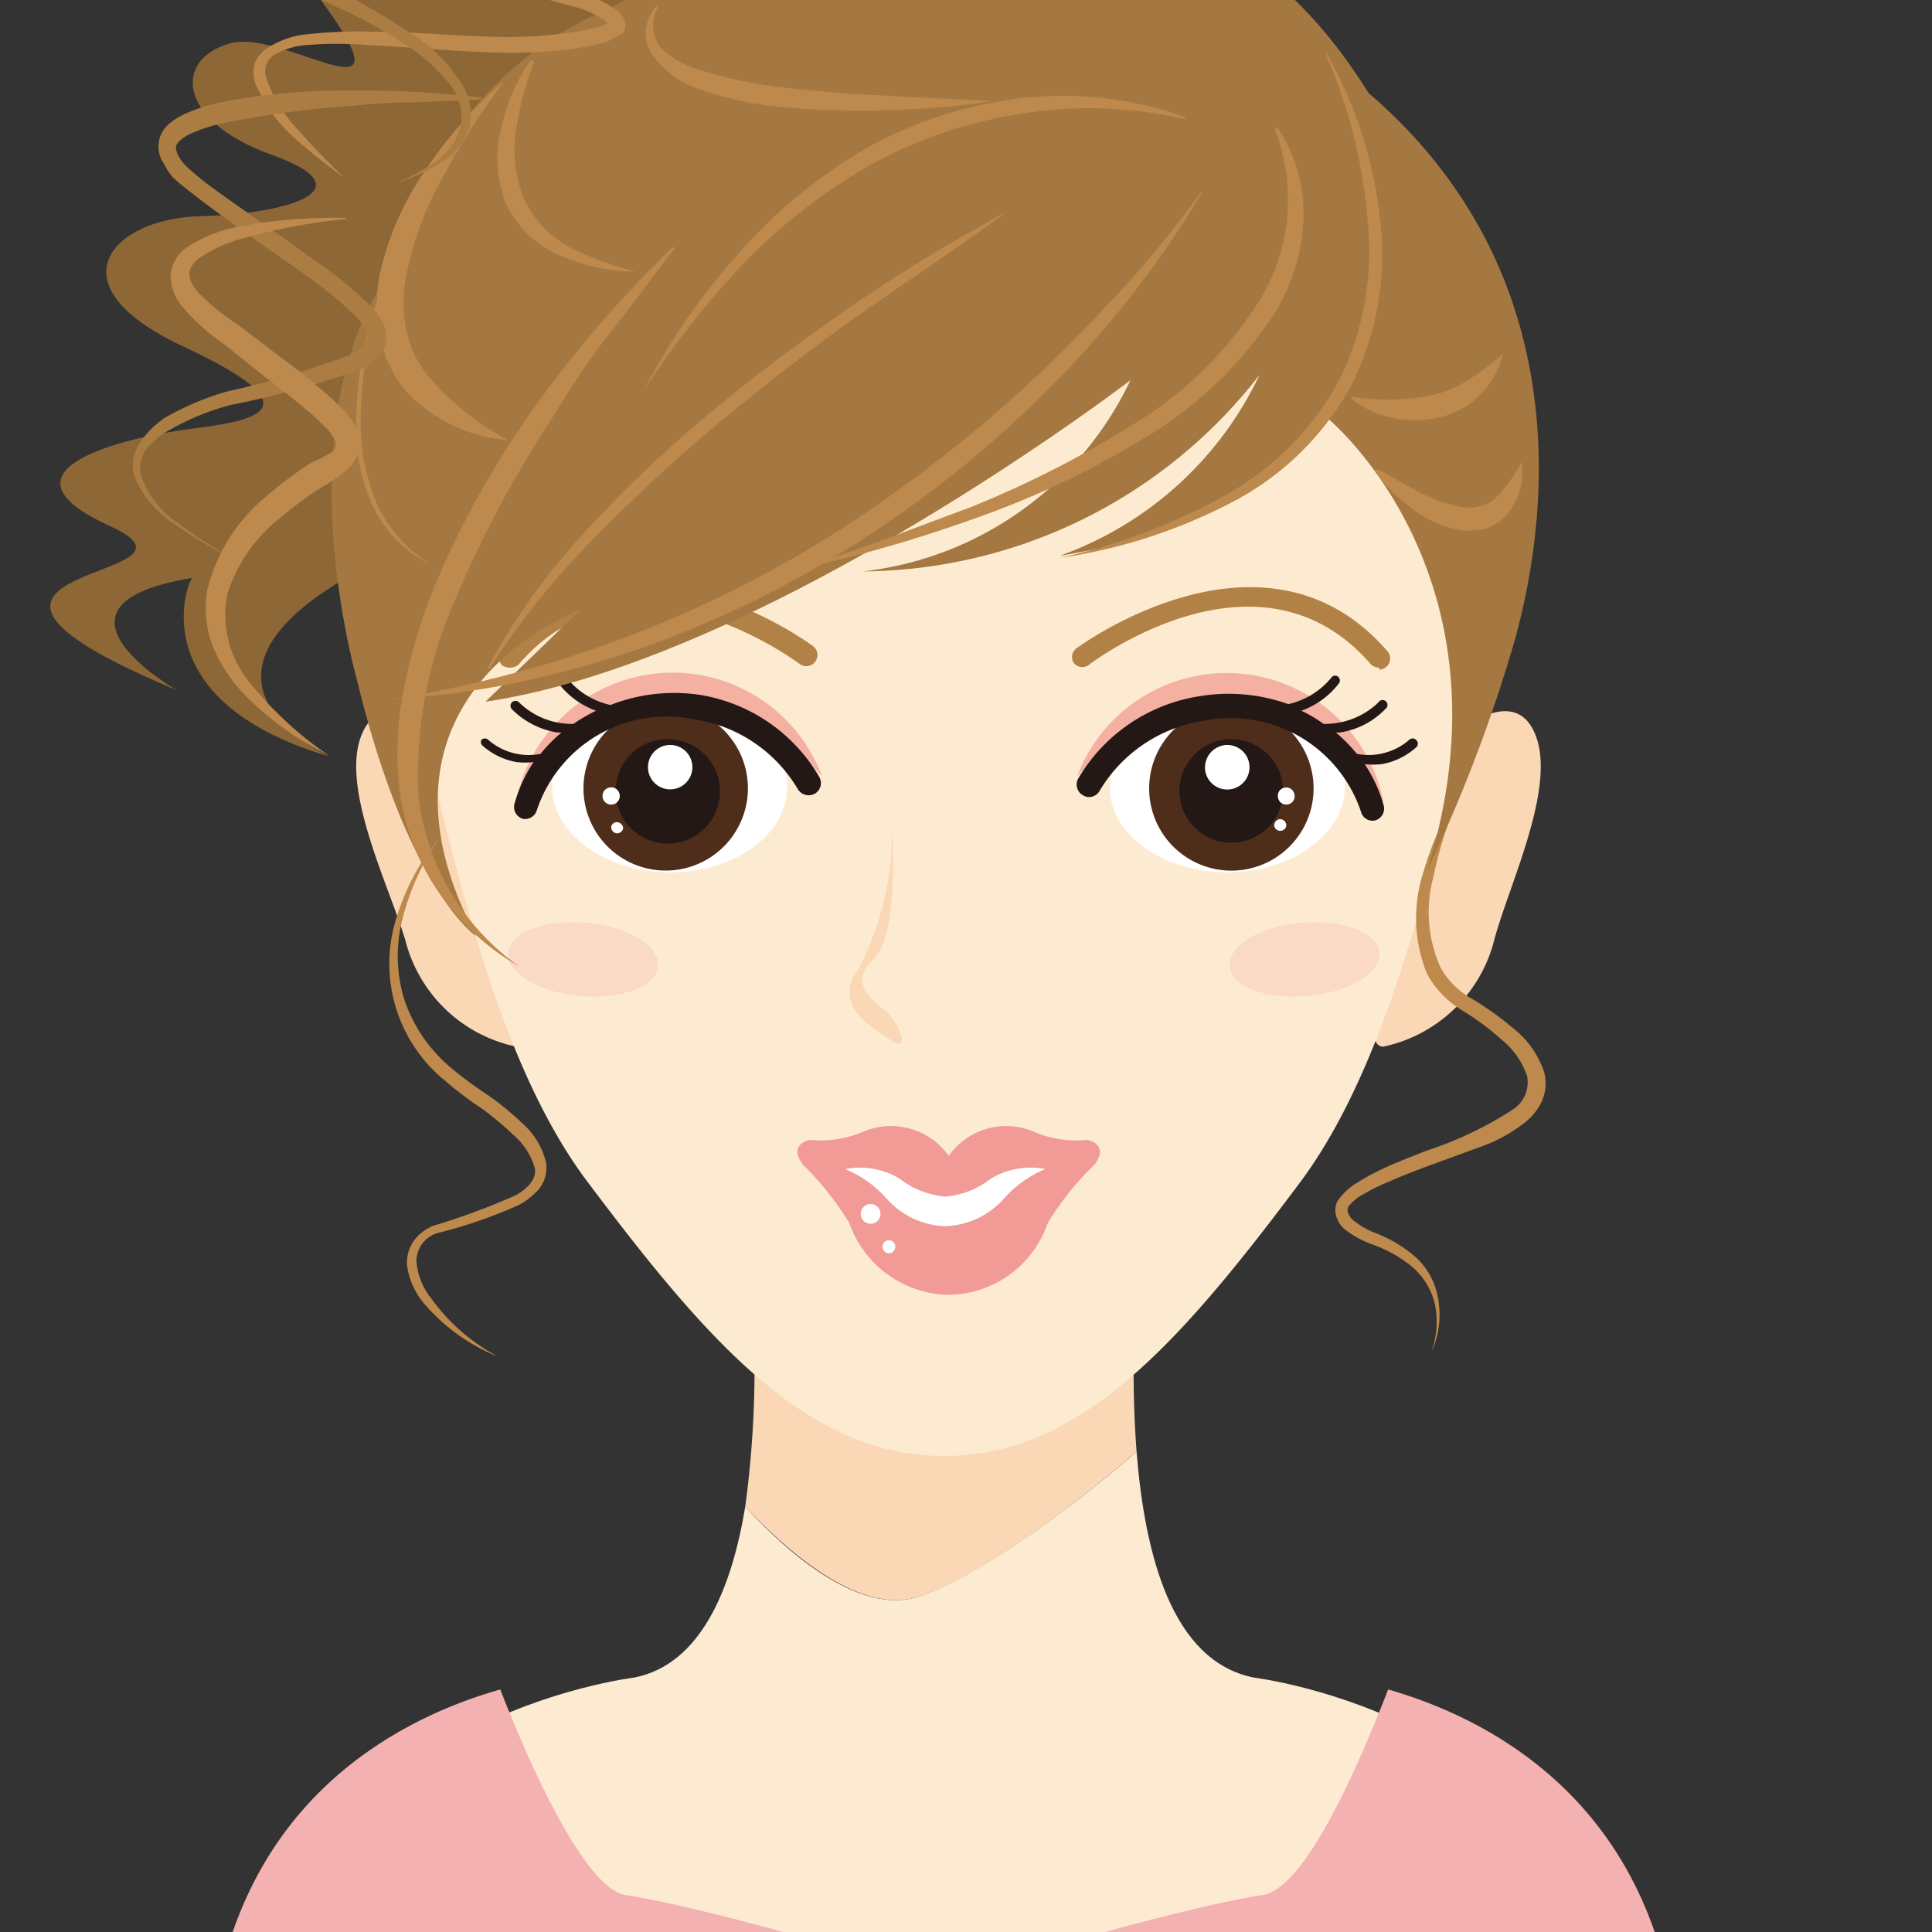 <svg id="レイヤー_1" data-name="レイヤー 1" xmlns="http://www.w3.org/2000/svg" xmlns:xlink="http://www.w3.org/1999/xlink" width="47" height="47" viewBox="0 0 47 47">
  <rect x="0" y="0" width="47" height="47" fill="#333333" stroke="none"/>
  <defs>
    <style>
      .cls-1 {
        fill: none;
      }

      .cls-2 {
        clip-path: url(#clip-path);
      }

      .cls-3 {
        fill: #fad7b5;
      }

      .cls-4 {
        fill: #fdebd1;
      }

      .cls-5 {
        fill: #f4b1b1;
      }

      .cls-6 {
        fill: #b28146;
      }

      .cls-7 {
        fill: #fad9c7;
      }

      .cls-8 {
        fill: #f19a96;
      }

      .cls-9 {
        fill: #fff;
      }

      .cls-10 {
        fill: #f4b0a1;
      }

      .cls-11 {
        fill: #4e2d1a;
      }

      .cls-12 {
        fill: #231815;
      }

      .cls-13 {
        fill: #8e6736;
      }

      .cls-14 {
        fill: #bd894c;
      }

      .cls-15 {
        fill: #a47840;
      }

      .cls-16 {
        fill: #ab7d43;
      }
    </style>
    <clipPath id="clip-path">
      <rect class="cls-1" width="47" height="47"/>
    </clipPath>
  </defs>
  <title>icon02</title>
  <g class="cls-2">
    <g>
      <g>
        <g>
          <path class="cls-3" d="M22.32,38.85c1.65-.51,4.17-2.54,5.33-3.53a26.15,26.15,0,0,1,.05-4.46H18.24a25.28,25.28,0,0,1-.11,5.79C19.22,37.81,20.93,39.28,22.32,38.85Z"/>
          <path class="cls-4" d="M30.5,40.81c-2-.4-2.65-3-2.85-5.49-1.16,1-3.68,3-5.33,3.53-1.39.43-3.1-1-4.19-2.2-.33,2-1.08,3.84-2.7,4.16,0,0-8.27,1-8.36,8,0,0,0,18.37,2.49,18.37H36.37c2.49,0,2.5-18.37,2.5-18.37C38.78,41.83,30.5,40.81,30.5,40.81Z"/>
        </g>
        <path class="cls-5" d="M33.77,41.1c-.67,1.72-2,4.86-3.06,5-1.42.21-7.74,1.76-7.74,2.65,0-.89-6.32-2.44-7.75-2.65-1-.14-2.38-3.28-3.05-5C9,42,3.9,44.9,5.28,53.82l.32,2.92a25.35,25.35,0,0,1,6.28,1A8.47,8.47,0,0,1,13,65.06c-.27.88-.5,1.56-.7,2.11H33.47c-.2-.55-.43-1.23-.7-2.11a8.47,8.47,0,0,1,1.07-7.36c1.55-.66,5.38-.92,6.5-1l.31-2.9C42,44.9,36.91,42,33.77,41.1Z"/>
      </g>
      <g>
        <g>
          <path class="cls-3" d="M11.3,18.31s-1.77-1.82-2.44-.57.57,3.71,1,5.13a3.53,3.53,0,0,0,2.69,2.59C13.53,25.54,11.3,18.31,11.3,18.31Z"/>
          <path class="cls-3" d="M34.86,18.31s1.77-1.82,2.43-.57-.56,3.71-.94,5.13a3.54,3.54,0,0,1-2.69,2.59C32.63,25.54,34.86,18.31,34.86,18.31Z"/>
          <g>
            <path class="cls-4" d="M35.46,9.92a11.3,11.3,0,0,1,.36,7.25c-.9,3.42-1.92,8.58-4.22,11.63-2.92,3.9-5.33,6.62-8.63,6.62s-5.71-2.72-8.64-6.62C12,25.75,11,20.6,10.11,17.17a11.34,11.34,0,0,1,.37-7.25S14.81.1,23,.1,35.46,9.92,35.46,9.92Z"/>
            <path class="cls-6" d="M33.55,16.24a.27.27,0,0,1-.21-.09c-2.67-3.07-6.65-.12-6.82,0a.27.27,0,0,1-.38,0,.26.26,0,0,1,.05-.38s4.56-3.39,7.56.07a.27.27,0,0,1-.2.45Z"/>
            <path class="cls-3" d="M21.7,20.09s.19,2.68-.45,3.25,0,1,.32,1.28.57,1,.13.7-1.47-.83-.83-1.72A7.22,7.22,0,0,0,21.7,20.09Z"/>
            <path class="cls-7" d="M16,23.51c0,.49-.9.81-1.9.72s-1.79-.57-1.74-1.06.9-.81,1.9-.72S16.07,23,16,23.51Z"/>
            <path class="cls-7" d="M29.92,23.51c0,.49.89.81,1.9.72s1.78-.57,1.74-1.06-.9-.81-1.91-.72S29.87,23,29.92,23.51Z"/>
            <path class="cls-6" d="M12.39,16.24a.3.3,0,0,1-.18-.06.29.29,0,0,1,0-.39c3-3.46,7.52-.11,7.57-.07a.27.27,0,1,1-.33.43c-.17-.12-4.16-3.07-6.82,0A.29.29,0,0,1,12.39,16.24Z"/>
            <g>
              <path class="cls-8" d="M23.08,31.5a2.58,2.58,0,0,0,2.41-1.75,7.06,7.06,0,0,1,1.13-1.41c.39-.51-.17-.61-.17-.61a2.62,2.62,0,0,1-1.28-.19,1.71,1.71,0,0,0-2.09.58,1.72,1.72,0,0,0-2.1-.58,2.67,2.67,0,0,1-1.28.19s-.55.1-.16.61a7.4,7.4,0,0,1,1.12,1.41A2.61,2.61,0,0,0,23.08,31.5Z"/>
              <path class="cls-9" d="M21.42,29.53a.24.24,0,1,1-.48,0,.24.24,0,1,1,.48,0Z"/>
              <path class="cls-9" d="M21.78,30.33a.16.16,0,0,1-.15.16.16.16,0,0,1,0-.32A.16.16,0,0,1,21.78,30.33Z"/>
              <path class="cls-9" d="M23,29.83a2,2,0,0,0,1.43-.68,2.74,2.74,0,0,1,1-.71,1.87,1.87,0,0,0-1.32.23,2.09,2.09,0,0,1-1.11.44,2.11,2.11,0,0,1-1.12-.44,1.87,1.87,0,0,0-1.32-.23,2.74,2.74,0,0,1,1,.71A2,2,0,0,0,23,29.83Z"/>
            </g>
            <g>
              <path class="cls-10" d="M26.2,18.89a3.89,3.89,0,0,1,7.46.64,4.72,4.72,0,0,0-3.81-2.46C28,16.84,26.2,18.89,26.2,18.89Z"/>
              <g>
                <path class="cls-9" d="M32.72,19.13c0,1.14-1.26,2.08-2.84,2.09S27,20.31,27,19.16s1.26-2.08,2.84-2.09S32.72,18,32.72,19.13Z"/>
                <path class="cls-11" d="M31.93,18.86a2,2,0,1,1-2.32-1.65A2,2,0,0,1,31.93,18.86Z"/>
                <path class="cls-12" d="M31.19,19a1.26,1.26,0,1,1-1.45-1A1.26,1.26,0,0,1,31.19,19Z"/>
                <path class="cls-12" d="M34.45,18a.12.12,0,0,0-.17,0,1.51,1.51,0,0,1-1.27.34,4.18,4.18,0,0,0-.51-.52h.09a1.93,1.93,0,0,0,1.11-.57.12.12,0,1,0-.17-.16,1.87,1.87,0,0,1-1.33.52,3.65,3.65,0,0,0-.54-.32,2,2,0,0,0,.9-.65.12.12,0,0,0,0-.17.11.11,0,0,0-.16,0,1.89,1.89,0,0,1-1.06.66,4.3,4.3,0,0,0-2.18-.19,4.16,4.16,0,0,0-2.93,2,.3.3,0,0,0,.12.41.29.29,0,0,0,.4-.11,3.56,3.56,0,0,1,2.51-1.7,3.34,3.34,0,0,1,3.85,2.21.29.29,0,0,0,.34.21h0a.3.3,0,0,0,.21-.37,3.52,3.52,0,0,0-.46-1,1.94,1.94,0,0,0,.41,0,1.68,1.68,0,0,0,.83-.4A.12.12,0,0,0,34.45,18Z"/>
                <path class="cls-9" d="M30.39,18.58a.54.54,0,1,1-1.07.17.55.55,0,0,1,.45-.62A.54.54,0,0,1,30.39,18.58Z"/>
                <path class="cls-9" d="M31.49,19.33a.2.2,0,0,1-.17.24.2.2,0,0,1-.23-.17.2.2,0,0,1,.17-.24A.2.2,0,0,1,31.49,19.33Z"/>
                <path class="cls-9" d="M31.29,20.1a.15.15,0,0,1-.29,0,.15.15,0,0,1,.12-.17A.15.15,0,0,1,31.29,20.1Z"/>
              </g>
            </g>
            <g>
              <path class="cls-10" d="M20,18.89a3.88,3.88,0,0,0-7.45.64,4.69,4.69,0,0,1,3.8-2.46C18.21,16.84,20,18.89,20,18.89Z"/>
              <g>
                <path class="cls-9" d="M13.43,19.13c0,1.14,1.27,2.08,2.85,2.09s2.86-.91,2.87-2.06-1.27-2.08-2.85-2.09S13.44,18,13.43,19.13Z"/>
                <path class="cls-11" d="M14.22,18.86a2,2,0,1,0,2.33-1.65A2,2,0,0,0,14.22,18.86Z"/>
                <path class="cls-12" d="M15,19a1.27,1.27,0,1,0,1.46-1A1.26,1.26,0,0,0,15,19Z"/>
                <path class="cls-12" d="M11.71,18a.12.12,0,0,1,.17,0,1.5,1.5,0,0,0,1.27.34,3.58,3.58,0,0,1,.51-.52h-.1a2,2,0,0,1-1.11-.57.12.12,0,1,1,.18-.16,1.84,1.84,0,0,0,1.32.52,4.37,4.37,0,0,1,.55-.32,2,2,0,0,1-.9-.65.12.12,0,0,1,.19-.15,1.86,1.86,0,0,0,1.06.66A4.26,4.26,0,0,1,17,16.9a4.12,4.12,0,0,1,2.93,2,.3.3,0,0,1-.11.41.31.31,0,0,1-.41-.11,3.54,3.54,0,0,0-2.51-1.7,3.33,3.33,0,0,0-3.84,2.21.3.3,0,0,1-.34.21h0a.3.3,0,0,1-.2-.38,3.52,3.52,0,0,1,.46-1,1.91,1.91,0,0,1-.41,0,1.68,1.68,0,0,1-.83-.4A.12.12,0,0,1,11.71,18Z"/>
                <path class="cls-9" d="M15.77,18.58a.54.54,0,1,0,.62-.45A.54.54,0,0,0,15.77,18.58Z"/>
                <path class="cls-9" d="M14.66,19.33a.21.21,0,0,0,.17.24.21.21,0,1,0-.17-.24Z"/>
                <path class="cls-9" d="M14.87,20.1a.15.15,0,0,0,.12.17.15.15,0,0,0,.17-.12A.16.16,0,0,0,15,20,.15.15,0,0,0,14.87,20.1Z"/>
              </g>
            </g>
          </g>
        </g>
        <path class="cls-13" d="M21.18.25s1-2.56-1.16-3.32-1.88-2.1-.92-2.31c0,0-2.87.51-2,1.36,0,0-5.07-.93-4.08-.07S11.51-3,9.85-3.22s-5.28-1-2.37,2.79S7,.69,5.62,1.05s-1.37,1.87,1,2.72.34,1.44-1.76,1.49-3.66,1.65-.4,3.17,1.78,1.8.2,2-5,1-2,2.36-5.81.89,1.64,4c0,0-3.64-2.08.38-2.73C4.63,14,3.3,17,8,18.4c0,0-3.87-1.73.25-4.24S16.49,10,18.62,7.69,21.18.25,21.18.25Z"/>
        <path class="cls-14" d="M35.63,19.09a9.55,9.55,0,0,0-.76,2.24,3.29,3.29,0,0,0,.18,2.22,2,2,0,0,0,.78.76,7.66,7.66,0,0,1,1,.72,2.25,2.25,0,0,1,.74,1.07,1.08,1.08,0,0,1-.08.73,1.43,1.43,0,0,1-.45.52,3.8,3.8,0,0,1-1.11.58l-1.12.41c-.38.14-.74.28-1.1.44a4.2,4.2,0,0,0-.52.26,1.07,1.07,0,0,0-.39.32.19.19,0,0,0,0,.16.44.44,0,0,0,.14.18,2,2,0,0,0,.48.28,3.27,3.27,0,0,1,1.05.63A1.78,1.78,0,0,1,35,31.69a2.15,2.15,0,0,1-.18,1.2,0,0,0,0,1,0,0,0,0,0,0,1,0,0,2.16,2.16,0,0,0,.09-1.15,1.7,1.7,0,0,0-.59-.95,3.32,3.32,0,0,0-1-.54,2.39,2.39,0,0,1-.56-.31.62.62,0,0,1-.23-.29.51.51,0,0,1,0-.42,1.52,1.52,0,0,1,.49-.46,4.85,4.85,0,0,1,.54-.3c.37-.18.75-.32,1.12-.47A8.92,8.92,0,0,0,36.79,27a.79.79,0,0,0,.36-.82,1.91,1.91,0,0,0-.6-.87,6.46,6.46,0,0,0-.93-.7,2.38,2.38,0,0,1-.9-.91,3.6,3.6,0,0,1-.1-2.46,8.54,8.54,0,0,1,1-2.21h0S35.63,19.08,35.63,19.09Z"/>
        <path class="cls-15" d="M33.29,2.26C27.14-7.67,14.92.16,14.92.16A8.77,8.77,0,0,0,9.69,6.33c-2.54,3.24-1.45,8.55-1,10.24,1.25,5.12,2.89,6.2,2.89,6.2-3.1-5.89,2.54-7.94,2.54-7.94l-2.31,2.24c6.79-1,15.69-7.82,15.69-7.82A8.23,8.23,0,0,1,21,13.9a12.31,12.31,0,0,0,9.64-4.78,8.56,8.56,0,0,1-4.86,4.4c3.52-.57,5.48-1.86,6.51-3.35,0,0,4.67,3.81,2.43,11a36.86,36.86,0,0,0,2.16-5.7C37.28,13.93,39,7.16,33.29,2.26Z"/>
        <path class="cls-14" d="M10.65,20.45a5.88,5.88,0,0,0-.86,1.91,3.59,3.59,0,0,0,.06,2A3.71,3.71,0,0,0,11,26a9.12,9.12,0,0,0,.84.62,7.11,7.11,0,0,1,.85.69,1.86,1.86,0,0,1,.6,1,.84.84,0,0,1-.19.63,1.83,1.83,0,0,1-.47.37,11.68,11.68,0,0,1-2,.69.72.72,0,0,0-.5.69,1.69,1.69,0,0,0,.37.91A4.75,4.75,0,0,0,12.11,33a0,0,0,0,1,0,0s0,0,0,0a4.6,4.6,0,0,1-1.75-1.24,1.81,1.81,0,0,1-.46-1,.94.94,0,0,1,.17-.58,1.1,1.1,0,0,1,.47-.36,16.82,16.82,0,0,0,2-.74c.29-.16.52-.4.47-.66a1.63,1.63,0,0,0-.5-.79,7.46,7.46,0,0,0-.8-.67,8.44,8.44,0,0,1-.86-.65,3.67,3.67,0,0,1-1.2-4,5.74,5.74,0,0,1,1-1.89,0,0,0,0,1,0,0S10.66,20.44,10.65,20.45Z"/>
        <g>
          <path class="cls-14" d="M29.25,4.67a24.15,24.15,0,0,1-3.69,4.74,26.82,26.82,0,0,1-4.7,3.79,25.68,25.68,0,0,1-5.43,2.63,27.23,27.23,0,0,1-2.91.79,23.07,23.07,0,0,1-3,.39,0,0,0,0,1,0,0l0,0a29.11,29.11,0,0,0,5.76-1.53,28.26,28.26,0,0,0,5.29-2.68,33.67,33.67,0,0,0,4.67-3.67C26,8.42,26.67,7.71,27.33,7a26.1,26.1,0,0,0,1.88-2.32h0A0,0,0,0,1,29.25,4.67Z"/>
          <path class="cls-14" d="M31.07,3.09a3.75,3.75,0,0,1,.64,2.19,4.68,4.68,0,0,1-.64,2.24,9.68,9.68,0,0,1-3.27,3.16,21.43,21.43,0,0,1-4.08,1.93,34.17,34.17,0,0,1-4.31,1.24l0,0,0,0c1.42-.45,2.82-1,4.2-1.51a25.11,25.11,0,0,0,3.93-2,9.37,9.37,0,0,0,3.08-3A4.69,4.69,0,0,0,31,3.12s0,0,0,0Z"/>
          <path class="cls-14" d="M28.81,2.9a10.16,10.16,0,0,0-3.92-.14A11,11,0,0,0,21.2,4a13.85,13.85,0,0,0-3.1,2.4,21.18,21.18,0,0,0-2.45,3.12h0a0,0,0,0,1,0,0,16.14,16.14,0,0,1,2.27-3.3A12.37,12.37,0,0,1,21,3.65a10.11,10.11,0,0,1,3.84-1.26,8.78,8.78,0,0,1,4,.46s0,0,0,0Z"/>
          <path class="cls-14" d="M11.86,16.25a16.13,16.13,0,0,1,2.49-3.44,30.62,30.62,0,0,1,3.11-2.92c1.1-.91,2.24-1.75,3.41-2.55a40.92,40.92,0,0,1,3.64-2.2s0,0,0,0a0,0,0,0,1,0,0C23.35,6,22.19,6.76,21,7.59s-2.27,1.68-3.36,2.57A40.08,40.08,0,0,0,14.55,13a19,19,0,0,0-2.65,3.28h0S11.85,16.27,11.86,16.25Z"/>
          <path class="cls-14" d="M13,1.5a7.37,7.37,0,0,0-.45,1.7,3.11,3.11,0,0,0,.2,1.64A2.58,2.58,0,0,0,13.83,6a7.48,7.48,0,0,0,1.64.61s0,0,0,0l0,0a4.7,4.7,0,0,1-1.79-.37A2.56,2.56,0,0,1,12.33,5a2.94,2.94,0,0,1-.14-1.87,4.61,4.61,0,0,1,.72-1.67s0,0,0,0S13,1.49,13,1.5Z"/>
          <path class="cls-14" d="M12.25,2a17.25,17.25,0,0,0-1.46,2.28,7.83,7.83,0,0,0-.91,2.45A3.23,3.23,0,0,0,9.88,8a2.57,2.57,0,0,0,.49,1.09,6.59,6.59,0,0,0,2,1.62s0,0,0,0h0A3.83,3.83,0,0,1,9.86,9.5a2.9,2.9,0,0,1-.62-1.37,3.82,3.82,0,0,1,0-1.47,7.28,7.28,0,0,1,1.14-2.57A11.27,11.27,0,0,1,12.22,2h0A0,0,0,0,1,12.25,2Z"/>
          <path class="cls-14" d="M9.4,6.82a12.42,12.42,0,0,0-.48,1.84,8.47,8.47,0,0,0-.14,1.88,4.73,4.73,0,0,0,.44,1.82,3.43,3.43,0,0,0,1.25,1.37,0,0,0,0,1,0,0s0,0,0,0a3,3,0,0,1-1.36-1.34,4.56,4.56,0,0,1-.45-1.88A9.63,9.63,0,0,1,9.36,6.8s0,0,0,0S9.4,6.8,9.4,6.82Z"/>
          <path class="cls-14" d="M32.28,1.3a10.66,10.66,0,0,1,1.29,4,7.08,7.08,0,0,1-.73,4.14,7,7,0,0,1-3.05,2.87,13,13,0,0,1-4,1.26l0,0s0,0,0,0a15,15,0,0,0,3.87-1.44,7.09,7.09,0,0,0,2.88-2.81,7.07,7.07,0,0,0,.73-3.95,12.4,12.4,0,0,0-1-4,0,0,0,0,1,0,0S32.28,1.29,32.28,1.3Z"/>
          <path class="cls-14" d="M16,.19a.88.88,0,0,0,.1,1,2.37,2.37,0,0,0,.95.52,11,11,0,0,0,2.31.45c1.58.17,3.19.21,4.8.3a0,0,0,0,1,0,0,0,0,0,0,1,0,0,22.46,22.46,0,0,1-4.85.17,8.24,8.24,0,0,1-2.43-.51,2.23,2.23,0,0,1-1-.77.94.94,0,0,1-.16-.67,1,1,0,0,1,.29-.57,0,0,0,0,1,0,0A0,0,0,0,1,16,.19Z"/>
          <path class="cls-14" d="M32.9,9.65a5.37,5.37,0,0,0,2-.05,3,3,0,0,0,.84-.37,7.07,7.07,0,0,0,.82-.62h0s0,0,0,0A2.07,2.07,0,0,1,35,10.16a2.58,2.58,0,0,1-1.14,0,2.27,2.27,0,0,1-1-.47,0,0,0,0,1,0,0Z"/>
          <path class="cls-14" d="M33.54,11.42c.34.2.68.39,1,.56a3.8,3.8,0,0,0,1,.35,1,1,0,0,0,.84-.21,3.86,3.86,0,0,0,.64-.89h0a1.65,1.65,0,0,1-.31,1.23,1.16,1.16,0,0,1-.6.41,1.55,1.55,0,0,1-.71,0,2.73,2.73,0,0,1-1.13-.56,3.69,3.69,0,0,1-.84-.88,0,0,0,0,1,0,0Z"/>
          <path class="cls-14" d="M16.41,6.05c-.52.66-1,1.33-1.53,2s-1,1.37-1.42,2.08a27.26,27.26,0,0,0-2.37,4.42,10.56,10.56,0,0,0-.91,4.81,5.88,5.88,0,0,0,2.45,4.15s0,0,0,0a0,0,0,0,1,0,0,5.93,5.93,0,0,1-1.89-1.71,5.67,5.67,0,0,1-1-2.42,7.77,7.77,0,0,1,.08-2.59,13.1,13.1,0,0,1,.73-2.48,22.46,22.46,0,0,1,2.5-4.47A27.83,27.83,0,0,1,16.38,6h0A0,0,0,0,1,16.41,6.05Z"/>
        </g>
        <g>
          <path class="cls-14" d="M18.18-1.68c-1.07,0-2.14.05-3.2.1s-2.14.08-3.19.18L11-1.3l-.36.08a.48.48,0,0,0-.14.06s0,0,0,0a.09.09,0,0,0,0-.09.89.89,0,0,0,.29.13l.37.11.77.19c.52.13,1,.26,1.56.42.26.08.52.17.77.27a2.58,2.58,0,0,1,.77.4.5.5,0,0,1,.18.29.37.37,0,0,1-.05.24A.53.53,0,0,1,15,.89a1.28,1.28,0,0,1-.43.18,6.12,6.12,0,0,1-.82.14,11.12,11.12,0,0,1-1.63.07C11.07,1.25,10,1.15,9,1.1a9.23,9.23,0,0,0-1.58,0,1.84,1.84,0,0,0-.71.21.48.48,0,0,0-.24.56,3.46,3.46,0,0,0,.8,1.31c.35.4.73.78,1.11,1.15a0,0,0,0,1,0,0h0A15.37,15.37,0,0,1,7.11,3.31,3.66,3.66,0,0,1,6.2,2a.84.84,0,0,1,0-.47.82.82,0,0,1,.3-.36A2.28,2.28,0,0,1,7.33.85,11.13,11.13,0,0,1,9,.77c1.07,0,2.14.11,3.2.13A10.34,10.34,0,0,0,13.73.81a4.64,4.64,0,0,0,.76-.14.85.85,0,0,0,.3-.12s0,0,0,0,0,0,0,0a2.82,2.82,0,0,0-.65-.34L13.37,0c-.51-.16-1-.3-1.53-.43l-.78-.2c-.13,0-.27-.07-.4-.12A1.21,1.21,0,0,1,10.23-1a.3.3,0,0,1-.08-.27.31.31,0,0,1,.15-.18,1,1,0,0,1,.23-.09A3.15,3.15,0,0,1,11-1.66c.27,0,.54-.06.81-.08a62.49,62.49,0,0,1,6.42,0s0,0,0,0A0,0,0,0,1,18.18-1.68Z"/>
          <path class="cls-16" d="M11.71,2.42l-1.59.07q-.79,0-1.59.09A22.73,22.73,0,0,0,5.41,3a4,4,0,0,0-.72.23c-.22.09-.41.24-.41.36s.11.33.29.49a7.49,7.49,0,0,0,.6.49C6,5.17,6.88,5.77,7.75,6.4A9.17,9.17,0,0,1,9,7.43a1.91,1.91,0,0,1,.27.35.71.71,0,0,1-.18,1A1.87,1.87,0,0,1,8.73,9a21.86,21.86,0,0,1-3.11.85,6,6,0,0,0-1.44.58,2,2,0,0,0-.59.46.8.8,0,0,0-.17.66,2.38,2.38,0,0,0,.93,1.19,10.92,10.92,0,0,0,1.34.86s0,0,0,0h0a10.15,10.15,0,0,1-1.38-.81,2.5,2.5,0,0,1-1.05-1.23,1,1,0,0,1,.18-.84A2.23,2.23,0,0,1,4,10.17a6.84,6.84,0,0,1,1.5-.64,22.62,22.62,0,0,0,3-.89c.22-.11.42-.27.44-.41s-.11-.35-.28-.53a10.7,10.7,0,0,0-1.21-1c-.87-.61-1.75-1.21-2.6-1.86-.22-.17-.42-.32-.64-.52A1.37,1.37,0,0,1,4,4a.72.72,0,0,1,.13-1,1.65,1.65,0,0,1,.39-.24,4.38,4.38,0,0,1,.8-.26A15.94,15.94,0,0,1,8.51,2.2a26.28,26.28,0,0,1,3.2.17s0,0,0,0A0,0,0,0,1,11.71,2.42Z"/>
          <path class="cls-14" d="M8.41,5.33a14.13,14.13,0,0,0-2.5.47,3.41,3.41,0,0,0-1.09.5c-.3.25-.27.5,0,.81a5.31,5.31,0,0,0,.94.77l1,.76c.35.26.69.51,1,.79a5.21,5.21,0,0,1,.5.45,1.91,1.91,0,0,1,.45.62.76.76,0,0,1,0,.52.94.94,0,0,1-.25.39,3.32,3.32,0,0,1-.58.41,8,8,0,0,0-1,.73,3.8,3.8,0,0,0-1.35,1.91,2.59,2.59,0,0,0,.6,2.21A8.89,8.89,0,0,0,8,18.38a0,0,0,0,1,0,0H8a7.65,7.65,0,0,1-2.1-1.53,3.77,3.77,0,0,1-.73-1.14,2.63,2.63,0,0,1-.12-1.39,4.27,4.27,0,0,1,1.47-2.28,9.12,9.12,0,0,1,1.06-.79A3.08,3.08,0,0,0,8.07,11a.32.32,0,0,0,.1-.13.15.15,0,0,0,0-.11,1.25,1.25,0,0,0-.3-.41,5.92,5.92,0,0,0-.45-.41c-.32-.27-.66-.53-1-.79l-1-.8a4.93,4.93,0,0,1-1-.91,1.17,1.17,0,0,1-.27-.74A.92.92,0,0,1,4.57,6a3.51,3.51,0,0,1,1.26-.49,12.48,12.48,0,0,1,2.58-.21l0,0S8.43,5.32,8.41,5.33Z"/>
          <path class="cls-16" d="M13.66-2.18c-1.55,0-3.1,0-4.65.06-.77,0-1.55.09-2.3.19a3.23,3.23,0,0,0-1,.29.22.22,0,0,0-.07.08.29.29,0,0,0,.1.13,1.77,1.77,0,0,0,.44.29A18.62,18.62,0,0,1,10.27,1a4,4,0,0,1,.84.86,1.51,1.51,0,0,1,.33,1.18,1.59,1.59,0,0,1-.76.94,4.28,4.28,0,0,1-1.07.48s0,0,0,0,0,0,0,0a4.87,4.87,0,0,0,1-.54A1.51,1.51,0,0,0,11.22,3a1.3,1.3,0,0,0-.32-1,4.62,4.62,0,0,0-.82-.77A12.17,12.17,0,0,0,8.1.13C7.4-.22,6.69-.46,6-.82a2.5,2.5,0,0,1-.52-.35.57.57,0,0,1-.2-.36.45.45,0,0,1,.22-.39,3.23,3.23,0,0,1,1.19-.33A18.37,18.37,0,0,1,9-2.39c1.56,0,3.11.05,4.66.17,0,0,0,0,0,0A0,0,0,0,1,13.66-2.18Z"/>
        </g>
      </g>
    </g>
  </g>
</svg>
